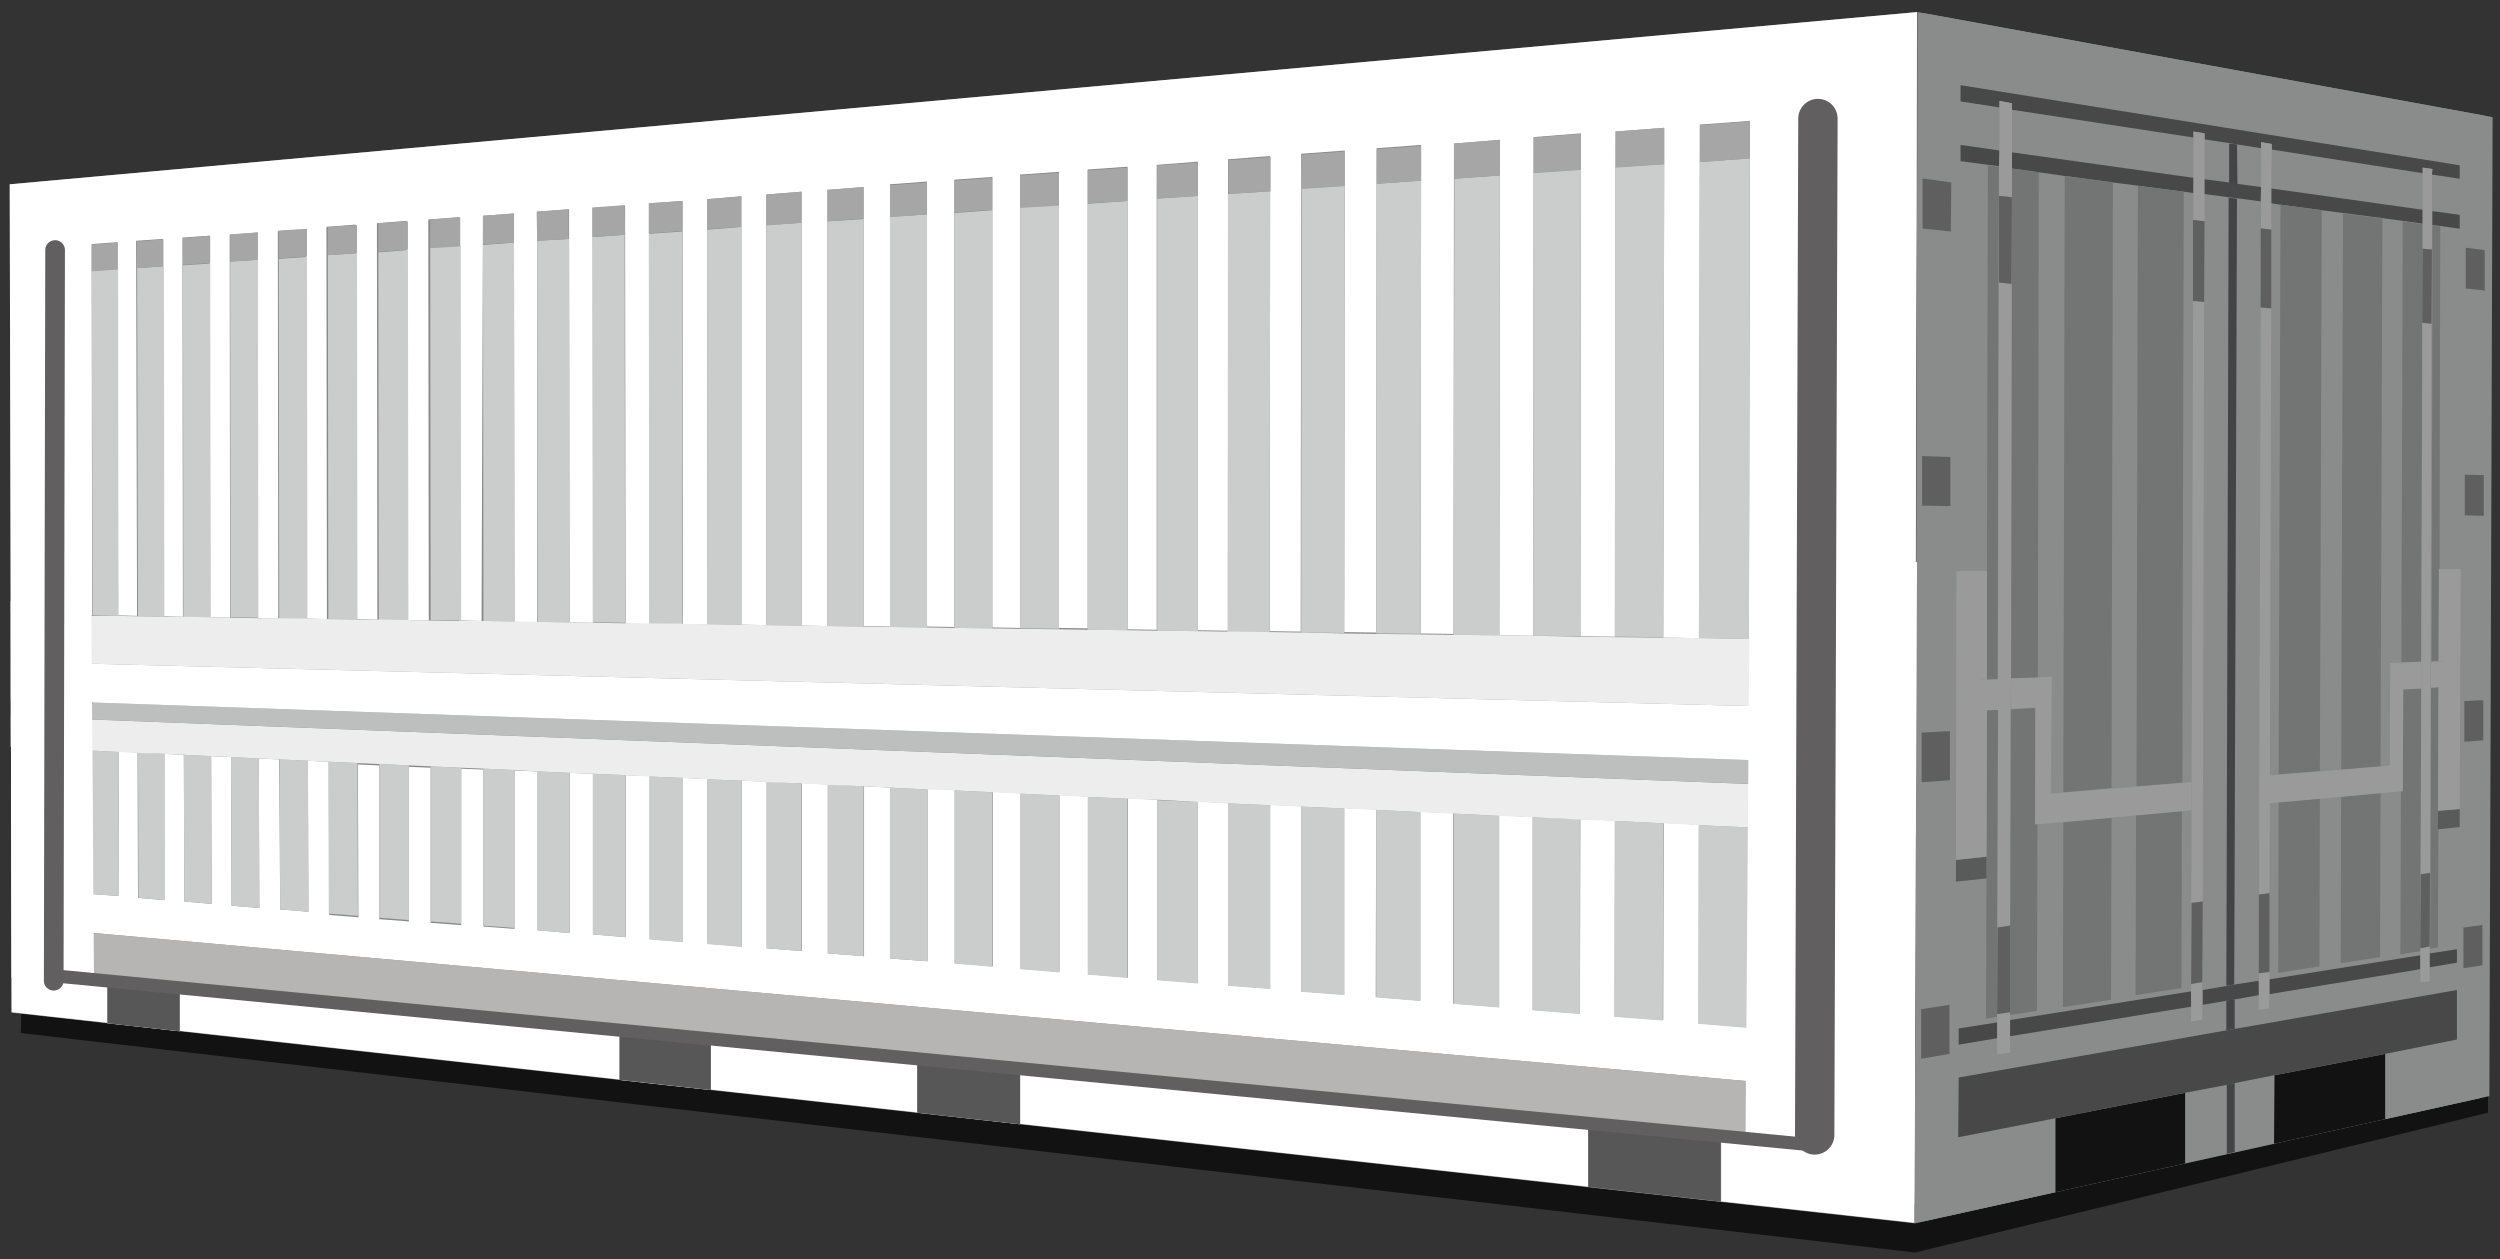 <?xml version="1.0" encoding="utf-8"?>
<!-- Generator: Adobe Illustrator 24.1.3, SVG Export Plug-In . SVG Version: 6.00 Build 0)  -->
<svg version="1.1" id="レイヤー_1" xmlns="http://www.w3.org/2000/svg" xmlns:xlink="http://www.w3.org/1999/xlink" x="0px"
	 y="0px" viewBox="0 0 539.9 272" style="enable-background:new 0 0 539.9 272;" xml:space="preserve">
<rect x="0" y="0" width="539.9" height="272" fill="#333333" stroke="none"/>
<style type="text/css">
	.st0{fill:#131213;}
	.st1{fill:#888888;}
	.st2{clip-path:url(#SVGID_2_);}
	.st3{fill:#FFFFFF;}
	.st4{fill:#CBCCCC;}
	.st5{fill:#A6A6A7;}
	.st6{fill:#585758;}
	.st7{fill:#B7B4B4;}
	.st8{fill:#3B3B3B;}
	.st9{fill:#8A8B8B;}
	.st10{clip-path:url(#SVGID_4_);}
	.st11{fill:#434445;}
	.st12{fill:#484849;}
	.st13{fill:#737474;}
	.st14{fill:#595A5A;}
	.st15{fill:#9A9A9A;}
	.st16{fill:#5F5F60;}
	.st17{fill:#EDEDED;}
	.st18{fill:#BDBEBE;}
	.st19{fill:none;stroke:#615F5F;stroke-width:2.83;stroke-miterlimit:10;}
	.st20{fill:none;stroke:#615F5F;stroke-width:8.5;stroke-linecap:round;stroke-miterlimit:10;}
	.st21{fill:none;stroke:#615F5F;stroke-width:4.25;stroke-linecap:round;stroke-miterlimit:10;}
</style>
<g id="レイヤー_2_1_">
	<g id="レイヤー_1-2">
		<polygon class="st0" points="413.6,270.5 4.5,223.1 5.1,198.1 537.5,185.3 537.3,240.3 		"/>
		<g>
			<polygon class="st1" points="414.1,2.6 413.5,264.2 2.5,218.7 2.1,39.8 			"/>
			<g>
				<g>
					<defs>
						<polygon id="SVGID_1_" points="414.1,2.6 413.5,264.2 2.5,218.7 2.1,39.8 						"/>
					</defs>
					<clipPath id="SVGID_2_">
						<use xlink:href="#SVGID_1_"  style="overflow:visible;"/>
					</clipPath>
					<g class="st2">
						<path class="st3" d="M6.9,209.3l0-9l397.4,35.6l0,13l-32.6-3.2l0,13.8l-28.7-3.2l0-13.5l-122.7-12.2l0,12.2l-22.2-2.5l0-11.9
							l-44.6-4.4l0,11.4l-19.7-2.1l0-11.2l-95-9.5l0,10.2L23.2,221l0-10L6.9,209.3 M414,2.6L2.1,39.8l0.4,178.8l411.1,45.5l0.2-83.8
							l-17-0.8l-11.1-0.5l-7.9-0.4l-0.1,43.3l-10.8-0.9l0.1-42.9l-7.7-0.4l-0.1,42.6l-10.5-0.8l0.1-42.3l-7.5-0.3l-0.1,42l-10.2-0.8
							l0-41.7l-7.3-0.3l0,41.4l-9.9-0.8l0-41.1l-7.1-0.3l0,40.8l-9.6-0.8l0.1-40.5l-6.9-0.3l0,40.3l-9.3-0.7l0-40l-6.7-0.3l0,39.7
							l-9.1-0.7l0-39.4l-6.5-0.3l0,39.2l-8.8-0.7l0-38.9l-6.3-0.3l0,38.7l-8.6-0.7l0-38.4l-6.2-0.3l0,38.2l-8.4-0.7l0-37.9l-6-0.3
							l0,37.7l-8.2-0.7l0-37.4l-5.9-0.3l0,37.3l-8-0.6l0-36.9l-5.7-0.3l0,36.7l-7.8-0.6l0-36.5l-5.6-0.3l0,36.3l-7.6-0.6l0-36
							l-5.4-0.2l0,35.8l-7.4-0.6l0-35.6l-5.3-0.2l0,35.4l-7.2-0.6l0-35.2l-5.2-0.2l0,35l-7-0.6l0-34.7l-5.1-0.2l0,34.6l-6.9-0.6
							l0-34.3l-5-0.2l0,34.2l-6.7-0.5l0-33.9l-4.8-0.2l0,33.8l-6.6-0.5l0-33.5l-4.7-0.2l0,33.4l-6.4-0.5l0-33.2l-4.6-0.2l0.1,33
							l-6.3-0.5L71,164.5l-4.5-0.2l0.1,32.6l-6.1-0.5L60.3,164l-4.4-0.2l0.1,32.3l-6-0.5l-0.1-32.1l-4.3-0.2l0.1,31.9l-5.9-0.5
							L39.7,163l-4.2-0.2l0,31.6l-5.7-0.5l-0.1-31.4l-4.1-0.2l0.1,31.2l-5.6-0.4l-0.1-31l-4-0.2l-5.5-0.3l-8.1-0.4l-0.1-28.6
							l8.1,0.1l5.5,0.1l4,0.1l-0.1-79.8l0-0.4l5.6-0.4l0,5.8l0.1,74.8l4.1,0.1l-0.2-80.6l0-0.4l5.8-0.4l0,5.8l0.1,75.7l4.2,0.1
							l-0.1-81.5l0-0.4l5.9-0.4l0,5.9l0.1,76.5l4.3,0.1l-0.1-82.3l0-0.4l6-0.5l0,6l0.1,77.3l4.4,0.1l-0.1-83.3l0-0.4l6.1-0.4l0,6
							l0,78.1l4.5,0.1l-0.1-84.3l0-0.4l6.3-0.5l0,6.1l0.1,79.1l4.6,0.1l-0.1-85.2l0-0.4l6.4-0.5l0,6.2l0.1,80l4.7,0.1l-0.1-86.2
							l0-0.4l6.6-0.5l0,6.2l0.1,80.9l4.8,0.1L104.3,47l0-0.4l6.7-0.5l0,6.3l0.1,81.9l4.9,0.1L116,46.1l0-0.4l6.9-0.5l0,6.4l0.1,82.8
							l5.1,0.1l-0.1-89.2l0-0.4l7-0.5l0,6.5l0.1,83.8l5.2,0.1l-0.1-90.3l0-0.6l7.2-0.5l0,6.6l0.1,84.8l5.3,0.1l-0.1-91.4l0-0.5
							l7.4-0.6l0,6.6l0,85.9l5.4,0.1l0-92.5l0-0.5l7.6-0.6l0,6.7l0,87l5.6,0.1l0-93.7l0-0.5l7.8-0.6l0,6.8l0,88l5.7,0.1l0-95l0-0.5
							l8-0.6l0,6.9l0,89.2l5.9,0.1l0-96.1l0-0.5l8.2-0.6l0,7l0,90.3l6,0.1l0-97.4l0-0.5l8.4-0.6l0,7l0,91.5l6.2,0.1l0-98.6l0-0.5
							l8.6-0.6l0,7.2l0,92.7l6.3,0.1l0-99.9l0-0.5l8.9-0.7l0,7.2l0,94l6.5,0.1l0-101.3l0-0.5l9.1-0.7l0,7.3l-0.1,95.3l6.7,0.1
							l0.1-102.7l0-0.5l9.4-0.7l0,7.4l-0.1,96.6l6.9,0.1l0.1-104.1l0-0.5l9.6-0.7l0,7.6l-0.1,97.9l7.1,0.1L314,31.5l0-0.5l9.9-0.8
							l0,7.7l-0.1,99.3l7.3,0.1l0.1-107.1l0-0.6l10.2-0.8l0,7.8l-0.1,100.8l7.5,0.1l0.1-108.6l0-0.5l10.5-0.8l0,7.9l-0.2,102.2
							l7.7,0.1l0.2-110.3l0-0.6l10.8-0.8l0,8L377.7,138l7.9,0.1l11.1,0.2l17,0.2L414,2.6"/>
						<path class="st4" d="M25.6,162.4l-5.6-0.3l0.1,31l5.6,0.4L25.6,162.4 M19.8,53.2l0.2,79.7l5.6,0.1l-0.1-74.9l-5.6,0.4
							L19.8,53.2"/>
						<polyline class="st5" points="25.4,52.4 19.8,52.8 19.8,53.2 19.8,58.6 25.4,58.2 25.4,52.4 						"/>
						<path class="st4" d="M35.5,162.8l-5.7-0.3l0.1,31.4l5.7,0.5L35.5,162.8 M29.6,52.5l0.2,80.6l5.7,0.1l-0.1-75.7l-5.7,0.4
							L29.6,52.5"/>
						<polyline class="st5" points="35.3,51.7 29.6,52.1 29.6,52.5 29.6,57.9 35.3,57.5 35.3,51.7 						"/>
						<path class="st4" d="M45.6,163.3l-5.9-0.3l0.1,31.7l5.9,0.5L45.6,163.3 M39.5,51.8l0.1,81.5l5.9,0.1l-0.1-76.5l-5.9,0.4
							L39.5,51.8"/>
						<polyline class="st5" points="45.4,50.9 39.5,51.4 39.5,51.8 39.5,57.2 45.4,56.8 45.4,50.9 						"/>
						<path class="st4" d="M55.9,163.8l-6-0.3l0.1,32.1l6,0.5L55.9,163.8 M49.7,51l0.1,82.3l6,0.1l-0.1-77.3l-6,0.4L49.7,51"/>
						<polyline class="st5" points="55.7,50.2 49.7,50.6 49.7,51 49.7,56.5 55.7,56.1 55.7,50.2 						"/>
						<path class="st4" d="M66.5,164.3l-6.1-0.3l0.1,32.4l6.1,0.5L66.5,164.3 M60.2,50.3l0.1,83.3l6.1,0.1l-0.1-78.2l-6.1,0.4
							L60.2,50.3"/>
						<polyline class="st5" points="66.3,49.4 60.2,49.8 60.2,50.3 60.2,55.8 66.3,55.4 66.3,49.4 						"/>
						<path class="st4" d="M77.2,164.8l-6.3-0.3l0.1,32.8l6.3,0.5L77.2,164.8 M70.8,49.5l0.1,84.2l6.3,0.1l-0.1-79.1l-6.3,0.4
							L70.8,49.5"/>
						<polyline class="st5" points="77.1,48.6 70.8,49 70.8,49.5 70.8,55.1 77.1,54.7 77.1,48.6 						"/>
						<path class="st4" d="M88.3,165.3l-6.4-0.3l0,33.2l6.4,0.5L88.3,165.3 M81.7,48.7l0.1,85.2l6.4,0.1l-0.1-80l-6.4,0.5L81.7,48.7
							"/>
						<polyline class="st5" points="88.1,47.8 81.7,48.2 81.7,48.7 81.7,54.4 88.1,53.9 88.1,47.8 						"/>
						<path class="st4" d="M99.6,165.8l-6.6-0.3l0,33.5l6.6,0.5L99.6,165.8 M92.9,47.8l0.1,86.1l6.6,0.1l-0.1-80.9l-6.6,0.4
							L92.9,47.8"/>
						<polyline class="st5" points="99.4,46.9 92.9,47.4 92.9,47.8 92.9,53.6 99.4,53.2 99.4,46.9 						"/>
						<path class="st4" d="M111.1,166.3l-6.7-0.3l0,33.9l6.7,0.5L111.1,166.3 M104.3,47l0.1,87.1l6.7,0.1L111,52.4l-6.7,0.5
							L104.3,47"/>
						<polyline class="st5" points="111,46.1 104.3,46.6 104.3,47 104.3,52.8 111,52.4 111,46.1 						"/>
						<path class="st4" d="M122.9,166.9l-6.9-0.3l0,34.3l6.9,0.6L122.9,166.9 M116,46.1l0.1,88.2l6.9,0.1l-0.1-82.8L116,52L116,46.1
							"/>
						<polyline class="st5" points="122.8,45.2 115.9,45.7 115.9,46.1 116,52 122.8,51.6 122.8,45.2 						"/>
						<path class="st4" d="M135,167.4l-7-0.3l0,34.7l7,0.6L135,167.4 M127.9,45.2l0.1,89.2l7,0.1l-0.1-83.8l-7,0.5L127.9,45.2"/>
						<polyline class="st5" points="134.9,44.3 127.9,44.8 127.9,45.3 127.9,51.2 135,50.7 134.9,44.3 						"/>
						<path class="st4" d="M147.5,168l-7.2-0.3l0,35.2l7.2,0.6L147.5,168 M140.1,44.4l0.1,90.3l7.2,0.1l-0.1-84.8l-7.2,0.5
							L140.1,44.4"/>
						<polyline class="st5" points="147.4,43.4 140.1,43.9 140.1,44.4 140.1,50.4 147.4,49.9 147.4,43.4 						"/>
						<path class="st4" d="M160.2,168.6l-7.4-0.3l0,35.6l7.4,0.6L160.2,168.6 M152.7,43.4l0.1,91.4l7.4,0.1l0-85.9l-7.4,0.6
							L152.7,43.4"/>
						<polyline class="st5" points="160.1,42.4 152.7,43 152.7,43.4 152.7,49.5 160.1,49 160.1,42.4 						"/>
						<path class="st4" d="M173.1,169.2l-7.6-0.4l0,36l7.6,0.6L173.1,169.2 M165.5,42.5l0,92.5l7.6,0.1l0-87l-7.6,0.5L165.5,42.5"/>
						<polyline class="st5" points="173.1,41.4 165.5,42 165.5,42.5 165.5,48.7 173.1,48.1 173.1,41.4 						"/>
						<path class="st4" d="M186.5,169.8l-7.8-0.4l0,36.5l7.8,0.6L186.5,169.8 M178.7,41.5l0,93.7l7.8,0.1l0-88l-7.8,0.5L178.7,41.5"
							/>
						<polyline class="st5" points="186.5,40.4 178.7,41 178.7,41.5 178.7,47.8 186.5,47.2 186.5,40.4 						"/>
						<path class="st4" d="M200.2,170.5l-8-0.4l0,36.9l8,0.6L200.2,170.5 M192.2,40.5l0,94.9l8,0.1l0-89.2l-8,0.5L192.2,40.5"/>
						<polyline class="st5" points="200.2,39.4 192.2,40 192.2,40.5 192.2,46.9 200.2,46.3 200.2,39.4 						"/>
						<path class="st4" d="M214.3,171.1l-8.2-0.4l0,37.4l8.2,0.7L214.3,171.1 M206.1,39.5l0,96.1l8.2,0.1l0-90.3l-8.2,0.6
							L206.1,39.5"/>
						<polyline class="st5" points="214.3,38.4 206.1,39 206.1,39.5 206.1,45.9 214.3,45.3 214.3,38.4 						"/>
						<path class="st4" d="M228.7,171.8l-8.4-0.4l0,37.9l8.4,0.7L228.7,171.8 M220.3,38.4l0,97.3l8.4,0.1l0-91.6l-8.4,0.6
							L220.3,38.4"/>
						<polyline class="st5" points="228.7,37.3 220.3,37.9 220.3,38.4 220.3,44.9 228.7,44.4 228.7,37.3 						"/>
						<path class="st4" d="M243.5,172.5l-8.6-0.4l0,38.4l8.6,0.7L243.5,172.5 M234.9,37.4l0,98.6l8.6,0.1l0-92.7l-8.6,0.6
							L234.9,37.4"/>
						<polyline class="st5" points="243.5,36.2 234.9,36.8 234.9,37.4 234.9,43.9 243.5,43.4 243.5,36.2 						"/>
						<path class="st4" d="M258.7,173.2l-8.8-0.4l0,38.9l8.8,0.7L258.7,173.2 M249.9,36.3l0,99.9l8.8,0.1l0-94l-8.9,0.6L249.9,36.3"
							/>
						<polyline class="st5" points="258.7,35.1 249.9,35.7 249.9,36.3 249.9,42.9 258.7,42.3 258.7,35.1 						"/>
						<path class="st4" d="M274.3,173.9l-9.1-0.4l0,39.4l9.1,0.7L274.3,173.9 M265.2,35.2l-0.1,101.3l9.1,0.1l0.1-95.3l-9.1,0.6
							L265.2,35.2"/>
						<polyline class="st5" points="274.4,33.9 265.3,34.6 265.3,35.1 265.3,41.9 274.4,41.3 274.4,33.9 						"/>
						<path class="st4" d="M290.3,174.6l-9.3-0.4l0,40l9.3,0.7L290.3,174.6 M281.1,33.9L281,136.6l9.3,0.1l0.1-96.6l-9.4,0.6
							L281.1,33.9"/>
						<polyline class="st5" points="290.4,32.7 281.1,33.4 281.1,33.9 281.1,40.8 290.4,40.2 290.4,32.7 						"/>
						<path class="st4" d="M306.8,175.4l-9.6-0.5l0,40.5l9.6,0.8L306.8,175.4 M297.3,32.7l-0.1,104.1l9.6,0.1l0.1-97.9l-9.6,0.7
							L297.3,32.7"/>
						<polyline class="st5" points="306.9,31.5 297.3,32.2 297.3,32.7 297.3,39.7 306.9,39 306.9,31.5 						"/>
						<path class="st4" d="M323.8,176.2l-9.9-0.5l0,41.1l9.9,0.8L323.8,176.2 M314.1,31.5l-0.2,105.6l9.9,0.1l0.1-99.3l-9.9,0.7
							L314.1,31.5"/>
						<polyline class="st5" points="323.9,30.2 314,31 314,31.5 314,38.6 323.9,37.9 323.9,30.2 						"/>
						<path class="st4" d="M341.2,176.9l-10.2-0.4l0,41.7l10.2,0.8L341.2,176.9 M331.2,30.2l-0.1,107.1l10.2,0.1l0.1-100.8
							l-10.2,0.7L331.2,30.2"/>
						<polyline class="st5" points="341.4,28.9 331.2,29.7 331.2,30.2 331.2,37.4 341.4,36.7 341.4,28.9 						"/>
						<path class="st4" d="M359.2,177.8l-10.5-0.5l-0.1,42.3l10.5,0.8L359.2,177.8 M348.9,28.9l-0.2,108.6l10.5,0.1l0.2-102.2
							l-10.5,0.7L348.9,28.9"/>
						<polyline class="st5" points="359.4,27.6 348.9,28.4 348.9,28.9 348.9,36.2 359.4,35.5 359.4,27.6 						"/>
						<path class="st4" d="M377.6,178.7l-10.8-0.5l-0.1,42.9l10.8,0.9L377.6,178.7 M367.1,27.6l-0.2,110.2l10.8,0.2l0.2-103.8
							L367.1,35L367.1,27.6"/>
						<polyline class="st5" points="377.9,26.2 367.1,27 367.1,27.6 367.1,35 377.9,34.2 377.9,26.2 						"/>
						<polyline class="st6" points="153.5,223.9 133.8,222 133.8,233.2 153.5,235.4 153.5,223.9 						"/>
						<polyline class="st6" points="220.3,230.6 198.1,228.4 198.1,240.3 220.3,242.8 220.3,230.6 						"/>
						<polyline class="st6" points="371.6,245.7 343,242.8 343,256.3 371.6,259.5 371.6,245.7 						"/>
						<polyline class="st6" points="38.8,212.5 23.2,210.9 23.2,221 38.8,222.7 38.8,212.5 						"/>
						<polyline class="st7" points="404.3,235.9 6.9,200.3 6.9,209.3 23.2,210.9 38.8,212.5 133.8,222 153.5,223.9 198.1,228.4 
							220.3,230.6 343,242.8 371.6,245.7 404.2,248.9 404.3,235.9 						"/>
					</g>
				</g>
			</g>
			<polygon class="st8" points="414.1,2.6 538.3,25.3 537.6,236.7 413.5,264.2 			"/>
			<g>
				<polygon class="st9" points="414.1,2.6 538.3,25.3 537.6,236.7 413.5,264.2 				"/>
				<g>
					<defs>
						<polygon id="SVGID_3_" points="414.1,2.6 538.3,25.3 537.6,236.7 413.5,264.2 						"/>
					</defs>
					<clipPath id="SVGID_4_">
						<use xlink:href="#SVGID_3_"  style="overflow:visible;"/>
					</clipPath>
					<g class="st10">
						<path class="st9" d="M491.2,232.2l-8.6,1.7l0,14.9l-1.7,0.4l0-15l-8.9,1.7l0,15.2l19.3-4.3L491.2,232.2 M473.3,175l-2.1,0.2
							l-0.1,38.2l-9.9,1.5l0.1-38.9l-5.4,0.5l-0.1,39.2l-10.4,1.6l0.1-39.9L440,178l-0.1,40.2l-5.8,0.9l0,1.1l39.2-6.2L473.3,175
							 M518.4,170.8l-4.4,0.4l-0.1,35.5l-8.5,1.3l0.1-36l-4.6,0.4l-0.1,36.3l-8.9,1.4l0.2-36.9l-2,0.2l-0.1,19.5l0,17l0,1.6
							l32.6-5.2l0-1l-4.2,0.7L518.4,170.8 M445.9,37.9l-5.6-0.8L440,146.3l3-0.1l-0.1,25.1l2.6-0.2L445.9,37.9 M461.7,40.1l-5.4-0.7
							L456,170.2l5.4-0.4L461.7,40.1 M473.7,41.7l-2.1-0.3L471.2,169l2.1-0.2L473.7,41.7 M481.4,42.7l-5.3-0.7l0,5.8l0,17.5
							l-0.4,129.5l0,17.4l0,1.6l5.3-0.9L481.4,42.7 M488.3,43.6l-5.1-0.7l-0.5,169.7l5.1-0.8L488.3,43.6 M492.5,44.2l-2-0.3l0,5.6
							l0,17l-0.3,100.8l2-0.2L492.5,44.2 M506,46l-4.6-0.6L501,166.6l4.6-0.4L506,46 M518.9,47.8l-4.4-0.6l-0.4,118.3l2-0.2
							l0.1-22.1l2.4-0.1L518.9,47.8 M473.7,29.8l-39.1-6.1l0,9.3l39.2,5.5L473.7,29.8 M481.4,30.9l-5.3-0.8l0,8.7l5.3,0.7
							L481.4,30.9 M488.3,32l-5.2-0.8l0,8.6l5.2,0.7L488.3,32 M523.3,37.4l-32.7-5.1l0,8.4l32.7,4.6L523.3,37.4 M536.5,24.9
							L415.7,2.8l-0.1,35.8l5.8,0.7l0,10.7l-5.8-0.6l-0.1,49.1l5.8,0.2l0,10.6l-5.8-0.1l-0.1,49l5.8-0.3l0,10.6l-5.8,0.4l-0.1,49
							l5.8-0.9l0,10.6l-5.8,1l-0.1,35.2l28.7-6.3l0-15.9l-21,4.1l0-12.9l57.9-10.2l0-6.4l-5.3,0.9l0,3.2l-2.4,0.4l0-3.3l-39.2,6.4
							l0,3.5l-2.8,0.5l0-3.5l-8.4,1.4l0-3.5l8.4-1.3l0-1.2l-2.4,0.4l0.1-30.3l-6.6,0.7l0.1-62.4l0-4.7l6.6,0l0.2-87.6l-6-0.8
							l0.1-3.5l8.4,1.2l0-9.3l-8.4-1.3l0-3.5l107.8,17.3l0,2.9l-5.9-0.9l0,7.9l5.9,0.8l0,2.9l-4.2-0.6l-0.3,93.9l0.1-15.9l0-3.9
							l4.7,0l-0.2,51.8l0,3.9l-4.7,0.5l0.1-30.7l-0.2,56.3l-1.7,0.3l0,1l5.9-0.9l0,2.9l-5.9,1l0,3l-2,0.3l0-3l-32.6,5.4l0,3.2
							l-2.3,0.4l0-3.2l-5.1,0.9l0,6.4l48-8.4l0,10.7l-15.4,3l0,14.1l20.7-4.6l0.1-28.6l-3.9,0.6l0-8.8l3.9-0.6L536,160l-3.9,0.3
							l0-8.8l3.9-0.2l0.2-39.9l-3.9-0.1l0-8.8l3.9,0.1l0.1-39.9l-3.9-0.4l0-8.8l3.9,0.5L536.5,24.9"/>
						<path class="st11" d="M482.6,233.9l-1.7,0.3l0,15l1.7-0.4L482.6,233.9 M482.6,215.8l-1.8,0.3l0,6.4l1.8-0.3L482.6,215.8
							 M483.1,42.9l-1.8-0.2l-0.5,170.2l1.7-0.3L483.1,42.9 M483.1,31.2l-1.7-0.2l0,8.6l1.8,0.3L483.1,31.2"/>
						<polyline class="st12" points="531.2,35.7 423.4,18.4 423.4,21.9 431.8,23.2 431.8,21.8 434.5,22.3 434.5,23.7 473.7,29.7 
							473.7,28.4 476.1,28.8 476.1,30.1 481.4,30.9 483.1,31.2 488.3,32 488.3,30.7 490.6,31.1 490.6,32.3 523.2,37.4 523.2,36.2 
							525.3,36.5 525.2,37.7 531.2,38.6 531.2,35.7 						"/>
						<path class="st12" d="M431.8,32.5l-8.4-1.2l0,3.5l6,0.8l2.4,0.3L431.8,32.5 M473.7,38.4l-39.2-5.5l0,3.5l5.8,0.8l5.6,0.8
							l10.4,1.4l5.4,0.7l9.9,1.3l2.1,0.3L473.7,38.4 M488.3,40.4l-5.2-0.7l-1.8-0.3l-5.3-0.7l0,3.2l5.3,0.7l1.8,0.2l5.1,0.7
							L488.3,40.4 M523.2,45.3l-32.7-4.6l0,3.2l2,0.3l8.9,1.2L506,46l8.5,1.1l4.4,0.6l4.3,0.6L523.2,45.3 M531.2,46.4l-5.9-0.8l0,3
							l1.7,0.2l4.2,0.6L531.2,46.4"/>
						<path class="st12" d="M431.3,220.8l-8.3,1.3l0,3.5l8.4-1.4L431.3,220.8 M473.2,214.1l-39.2,6.2l0,3.5l39.2-6.4L473.2,214.1
							 M487.8,211.8l-5.1,0.8l-1.7,0.3l-5.3,0.9l0,3.2l5.3-0.9l1.8-0.3l5.1-0.9L487.8,211.8 M522.7,206.3l-32.6,5.2l0,3.2l32.6-5.4
							L522.7,206.3 M530.6,205l-5.9,0.9l0,3l5.9-1L530.6,205"/>
						<polyline class="st0" points="471.9,236 443.9,241.5 443.9,257.4 443.9,257.5 471.9,251.3 471.9,251.2 471.9,236 						"/>
						<polyline class="st0" points="515.1,227.6 491.2,232.2 491.1,246.9 491.1,247 515.1,241.7 515.1,241.6 515.1,227.6 						"/>
						<path class="st13" d="M431.5,153.3l-2.4,0.1L429,185l0,4.7l-0.1,30.3l2.4-0.4L431.5,153.3 M439.5,152.9l-5.3,0.3l-0.1,46.8
							l0,18.6l0,0.6l5.8-0.9L440,178l-0.5,0L439.5,152.9 M431.7,36l-2.4-0.3l-0.2,87.6l-0.1,23.5l2.4-0.1L431.7,36 M440.3,37.2
							l-5.8-0.8l0,6.2l0,18.7l-0.2,85.3l5.8-0.2L440.3,37.2"/>
						<path class="st13" d="M456,176.6l-10.4,1l-0.1,39.9l10.4-1.6L456,176.6 M456.3,39.4L445.9,38l-0.3,133.1l10.4-0.9L456.3,39.4"
							/>
						<path class="st13" d="M471.2,175.1l-9.9,0.9l-0.1,38.9l9.9-1.5L471.2,175.1 M471.6,41.4l-9.9-1.3l-0.3,129.7l9.9-0.8
							L471.6,41.4"/>
						<path class="st13" d="M501,172.4l-8.9,0.8l-0.1,36.9l8.9-1.4L501,172.4 M501.4,45.4l-8.9-1.2l-0.4,123l8.9-0.7L501.4,45.4"/>
						<path class="st13" d="M514.1,171.2l-8.5,0.8l-0.1,36l8.5-1.3L514.1,171.2 M514.5,47.2l-8.5-1.1l-0.4,120.2l8.5-0.7L514.5,47.2
							"/>
						<path class="st13" d="M522.9,148.6l-3.9,0.2l-0.1,22l-0.4,0l-0.1,35.3l4.3-0.7L522.9,148.6 M526.7,148.4l-1.7,0.1l-0.1,40
							l-0.1,15.9l0,0.5l1.7-0.3L526.7,148.4 M523.2,48.4l-4.3-0.6l-0.3,95.3l4.3-0.2L523.2,48.4 M527,48.9l-1.7-0.2l0,5.3l0,16
							l-0.2,72.9l1.7-0.1L527,48.9"/>
						<polyline class="st12" points="530.6,213.8 482.6,222.2 480.9,222.5 423,232.7 422.9,245.6 443.9,241.5 471.9,236 
							480.8,234.3 482.6,233.9 491.2,232.2 515.1,227.6 530.6,224.5 530.6,213.8 						"/>
						<polyline class="st14" points="422.5,128 422.4,190.4 429,189.7 429,185 422.4,185.7 422.5,128 						"/>
						<polyline class="st15" points="429.1,123.3 422.5,123.3 422.5,128 422.4,185.7 429,185 429.1,153.4 427.8,153.5 427.8,146.8 
							429.1,146.8 429.1,123.3 						"/>
						<path class="st15" d="M431.5,146.7l-2.4,0.1l-1.3,0.1l0,6.6l1.3-0.1l2.4-0.1L431.5,146.7 M443.1,146.2l-3,0.1l-5.8,0.2l0,6.6
							l5.3-0.3l-0.1,25.2l0.5,0l5.6-0.5l10.3-0.9l5.4-0.5l9.9-0.9l2.1-0.2l0-6.1l-2.1,0.2l-9.9,0.8l-5.4,0.4l-10.4,0.9l-2.6,0.2
							L443.1,146.2"/>
						<polyline class="st15" points="476.1,28.8 473.7,28.4 473.7,29.7 473.7,38.4 473.7,41.7 473.3,168.8 473.3,175 473.2,214.1 
							473.2,217.4 473.2,220.6 475.6,220.2 475.6,217 475.6,213.7 475.6,212.1 473.2,212.5 473.3,195 475.7,194.7 476,65.2 
							473.6,65 473.6,47.5 476.1,47.8 476.1,42 476.1,38.8 476.1,30.1 476.1,28.8 						"/>
						<polyline class="st15" points="434.5,22.3 431.8,21.8 431.8,23.2 431.8,32.5 431.7,36 431.5,146.7 431.5,153.3 431.3,219.6 
							431.3,220.8 431.3,224.2 431.3,227.7 434.1,227.3 434.1,223.8 434.1,220.3 434.1,219.2 434.1,218.6 431.3,219 431.4,200.3 
							434.1,199.9 434.2,153.1 434.3,146.6 434.4,61.3 431.7,61 431.7,42.3 434.5,42.6 434.5,36.4 434.5,32.9 434.5,23.7 
							434.5,22.3 						"/>
						<polyline class="st16" points="476.1,47.8 473.6,47.5 473.6,65 476,65.2 476.1,47.8 						"/>
						<polyline class="st16" points="434.5,42.6 431.7,42.3 431.7,61 434.4,61.3 434.5,42.6 						"/>
						<polyline class="st16" points="475.7,194.7 473.3,195 473.2,212.5 475.6,212.1 475.7,194.7 						"/>
						<polyline class="st16" points="434.1,199.9 431.4,200.3 431.3,219 434.1,218.6 434.1,199.9 						"/>
						<polyline class="st14" points="526.6,148.4 526.5,179.1 531.2,178.6 531.2,174.7 526.5,175.1 526.6,148.4 						"/>
						<polyline class="st15" points="531.4,122.9 526.7,122.9 526.7,126.8 526.6,142.8 527.6,142.7 527.6,148.3 526.6,148.4 
							526.5,175.1 531.2,174.7 531.4,122.9 						"/>
						<path class="st15" d="M522.9,142.9l-4.3,0.2l-2.4,0.1l-0.1,22.1l-2,0.2l-8.5,0.7l-4.6,0.4l-8.9,0.7l-2,0.2l0,6l2-0.2l8.9-0.8
							l4.6-0.4l8.5-0.8l4.4-0.4l0.4,0l0.1-22l3.9-0.2L522.9,142.9 M527.6,142.8l-0.9,0l-1.7,0.1l0,5.6l1.7-0.1l0.9,0L527.6,142.8"/>
						<polyline class="st15" points="490.6,31.1 488.3,30.7 488.3,32 488.3,40.5 488.3,43.6 487.8,211.8 487.8,215 487.8,218.1 
							490,217.8 490.1,214.6 490.1,211.4 490.1,209.9 487.8,210.2 487.8,193.2 490.1,192.9 490.2,173.4 490.2,167.4 490.5,66.6 
							488.2,66.4 488.2,49.3 490.5,49.6 490.5,43.9 490.5,40.8 490.6,32.3 490.6,31.1 						"/>
						<polyline class="st15" points="525.3,36.5 523.2,36.2 523.2,37.4 523.2,45.4 523.2,48.3 522.9,142.9 522.9,148.6 522.7,205.3 
							522.7,206.3 522.7,209.2 522.7,212.2 524.7,211.9 524.7,208.9 524.7,205.9 524.7,205 524.7,204.4 522.7,204.8 522.8,188.8 
							524.8,188.5 524.9,148.5 524.9,142.8 525.1,69.9 523.1,69.7 523.2,53.7 525.2,53.9 525.2,48.6 525.2,45.6 525.2,37.7 
							525.3,36.5 						"/>
						<polyline class="st16" points="490.5,49.6 488.2,49.3 488.2,66.4 490.5,66.6 490.5,49.6 						"/>
						<polyline class="st16" points="525.2,53.9 523.2,53.7 523.1,69.7 525.1,69.9 525.2,53.9 						"/>
						<polyline class="st16" points="490.1,192.9 487.8,193.2 487.8,210.2 490.1,209.9 490.1,192.9 						"/>
						<polyline class="st16" points="524.8,188.5 522.8,188.8 522.7,204.8 524.7,204.4 524.8,188.5 						"/>
						<polyline class="st16" points="421.4,39.4 415.6,38.6 415.2,38.6 415.2,49.3 415.6,49.4 421.3,50 421.4,39.4 						"/>
						<polyline class="st16" points="421.2,98.7 415.5,98.5 415.1,98.4 415.1,109.2 415.4,109.2 421.2,109.3 421.2,98.7 						"/>
						<polyline class="st16" points="421.1,157.9 415.3,158.2 415,158.2 415,168.9 415.3,168.9 421.1,168.5 421.1,157.9 						"/>
						<polyline class="st16" points="421,217 415.2,217.9 414.9,217.9 414.9,228.7 415.2,228.6 421,227.6 421,217 						"/>
						<polyline class="st16" points="536.6,54 536.4,54 532.5,53.5 532.5,62.3 536.3,62.7 536.6,62.8 536.6,54 						"/>
						<polyline class="st16" points="536.4,102.6 536.2,102.6 532.3,102.5 532.3,111.3 536.2,111.4 536.4,111.4 536.4,102.6 						
							"/>
						<polyline class="st16" points="536.3,151.2 536.1,151.2 532.2,151.4 532.2,160.2 536,159.9 536.3,159.9 536.3,151.2 						"/>
						<polyline class="st16" points="536.1,199.7 535.9,199.8 532,200.3 532,209.1 535.9,208.5 536.1,208.4 536.1,199.7 						"/>
					</g>
				</g>
			</g>
		</g>
		<polyline class="st17" points="413.8,138.5 396.8,138.3 385.7,138.1 377.7,138 366.9,137.8 359.2,137.7 348.8,137.6 341.3,137.5 
			331.1,137.3 323.8,137.2 313.9,137.1 306.8,137 297.2,136.9 290.4,136.8 281,136.6 274.3,136.5 265.2,136.4 258.7,136.3 
			249.8,136.2 243.5,136.1 234.9,136 228.7,135.9 220.3,135.8 214.3,135.7 206.1,135.6 200.2,135.5 192.3,135.4 186.5,135.3 
			178.8,135.2 173.2,135.1 165.6,135 160.2,134.9 152.7,134.8 147.4,134.7 140.2,134.6 135,134.6 128,134.5 122.9,134.4 116,134.3 
			111.1,134.2 104.4,134.1 99.5,134.1 93,134 88.2,133.9 81.8,133.8 77.2,133.8 70.9,133.7 66.4,133.6 60.3,133.5 55.9,133.5 
			49.9,133.4 45.6,133.3 39.7,133.2 35.5,133.2 29.7,133.1 25.6,133 20,133 15.9,132.9 10.4,132.8 2.3,132.7 2.3,161.3 10.5,161.7 
			16,161.9 20,162.1 25.6,162.4 29.8,162.6 35.5,162.8 39.7,163 45.6,163.3 49.9,163.5 55.9,163.8 60.3,164 66.5,164.3 71,164.5 
			77.3,164.8 81.9,165 88.3,165.3 93,165.5 99.6,165.8 104.4,166 111.1,166.3 116.1,166.6 122.9,166.9 128,167.1 135,167.4 
			140.2,167.7 147.5,168 152.8,168.3 160.2,168.6 165.6,168.9 173.2,169.2 178.8,169.5 186.5,169.8 192.3,170.1 200.2,170.5 
			206.1,170.7 214.3,171.1 220.3,171.4 228.7,171.8 234.9,172.1 243.5,172.5 249.8,172.7 258.7,173.2 265.2,173.5 274.3,173.9 
			281,174.2 290.3,174.6 297.2,174.9 306.8,175.4 313.9,175.7 323.8,176.2 331,176.5 341.2,177 348.7,177.3 359.2,177.8 
			366.9,178.2 377.6,178.7 385.6,179 396.7,179.5 413.7,180.3 413.7,170.7 2.3,154.7 2.3,146.6 2.3,142.9 413.8,153.4 413.8,138.5 
					"/>
		<polyline class="st18" points="2.3,146.6 2.3,154.7 413.7,170.7 413.7,165.4 2.3,151.1 2.3,146.6 		"/>
		<polyline class="st3" points="413.8,153.4 2.3,142.9 2.3,146.6 2.3,151.1 413.7,165.4 413.8,153.4 		"/>
		<polygon class="st3" points="413.4,259.9 376.9,254.6 377.9,122.6 414,121.4 		"/>
		<polygon class="st3" points="20.3,212.4 2.5,211.1 2.3,129.8 19.7,128.4 		"/>
		<line class="st19" x1="391.9" y1="247.3" x2="13.4" y2="210.9"/>
		<line class="st20" x1="392.6" y1="25.6" x2="391.9" y2="245.1"/>
		<line class="st21" x1="11.9" y1="54" x2="11.6" y2="211.8"/>
	</g>
</g>
</svg>
